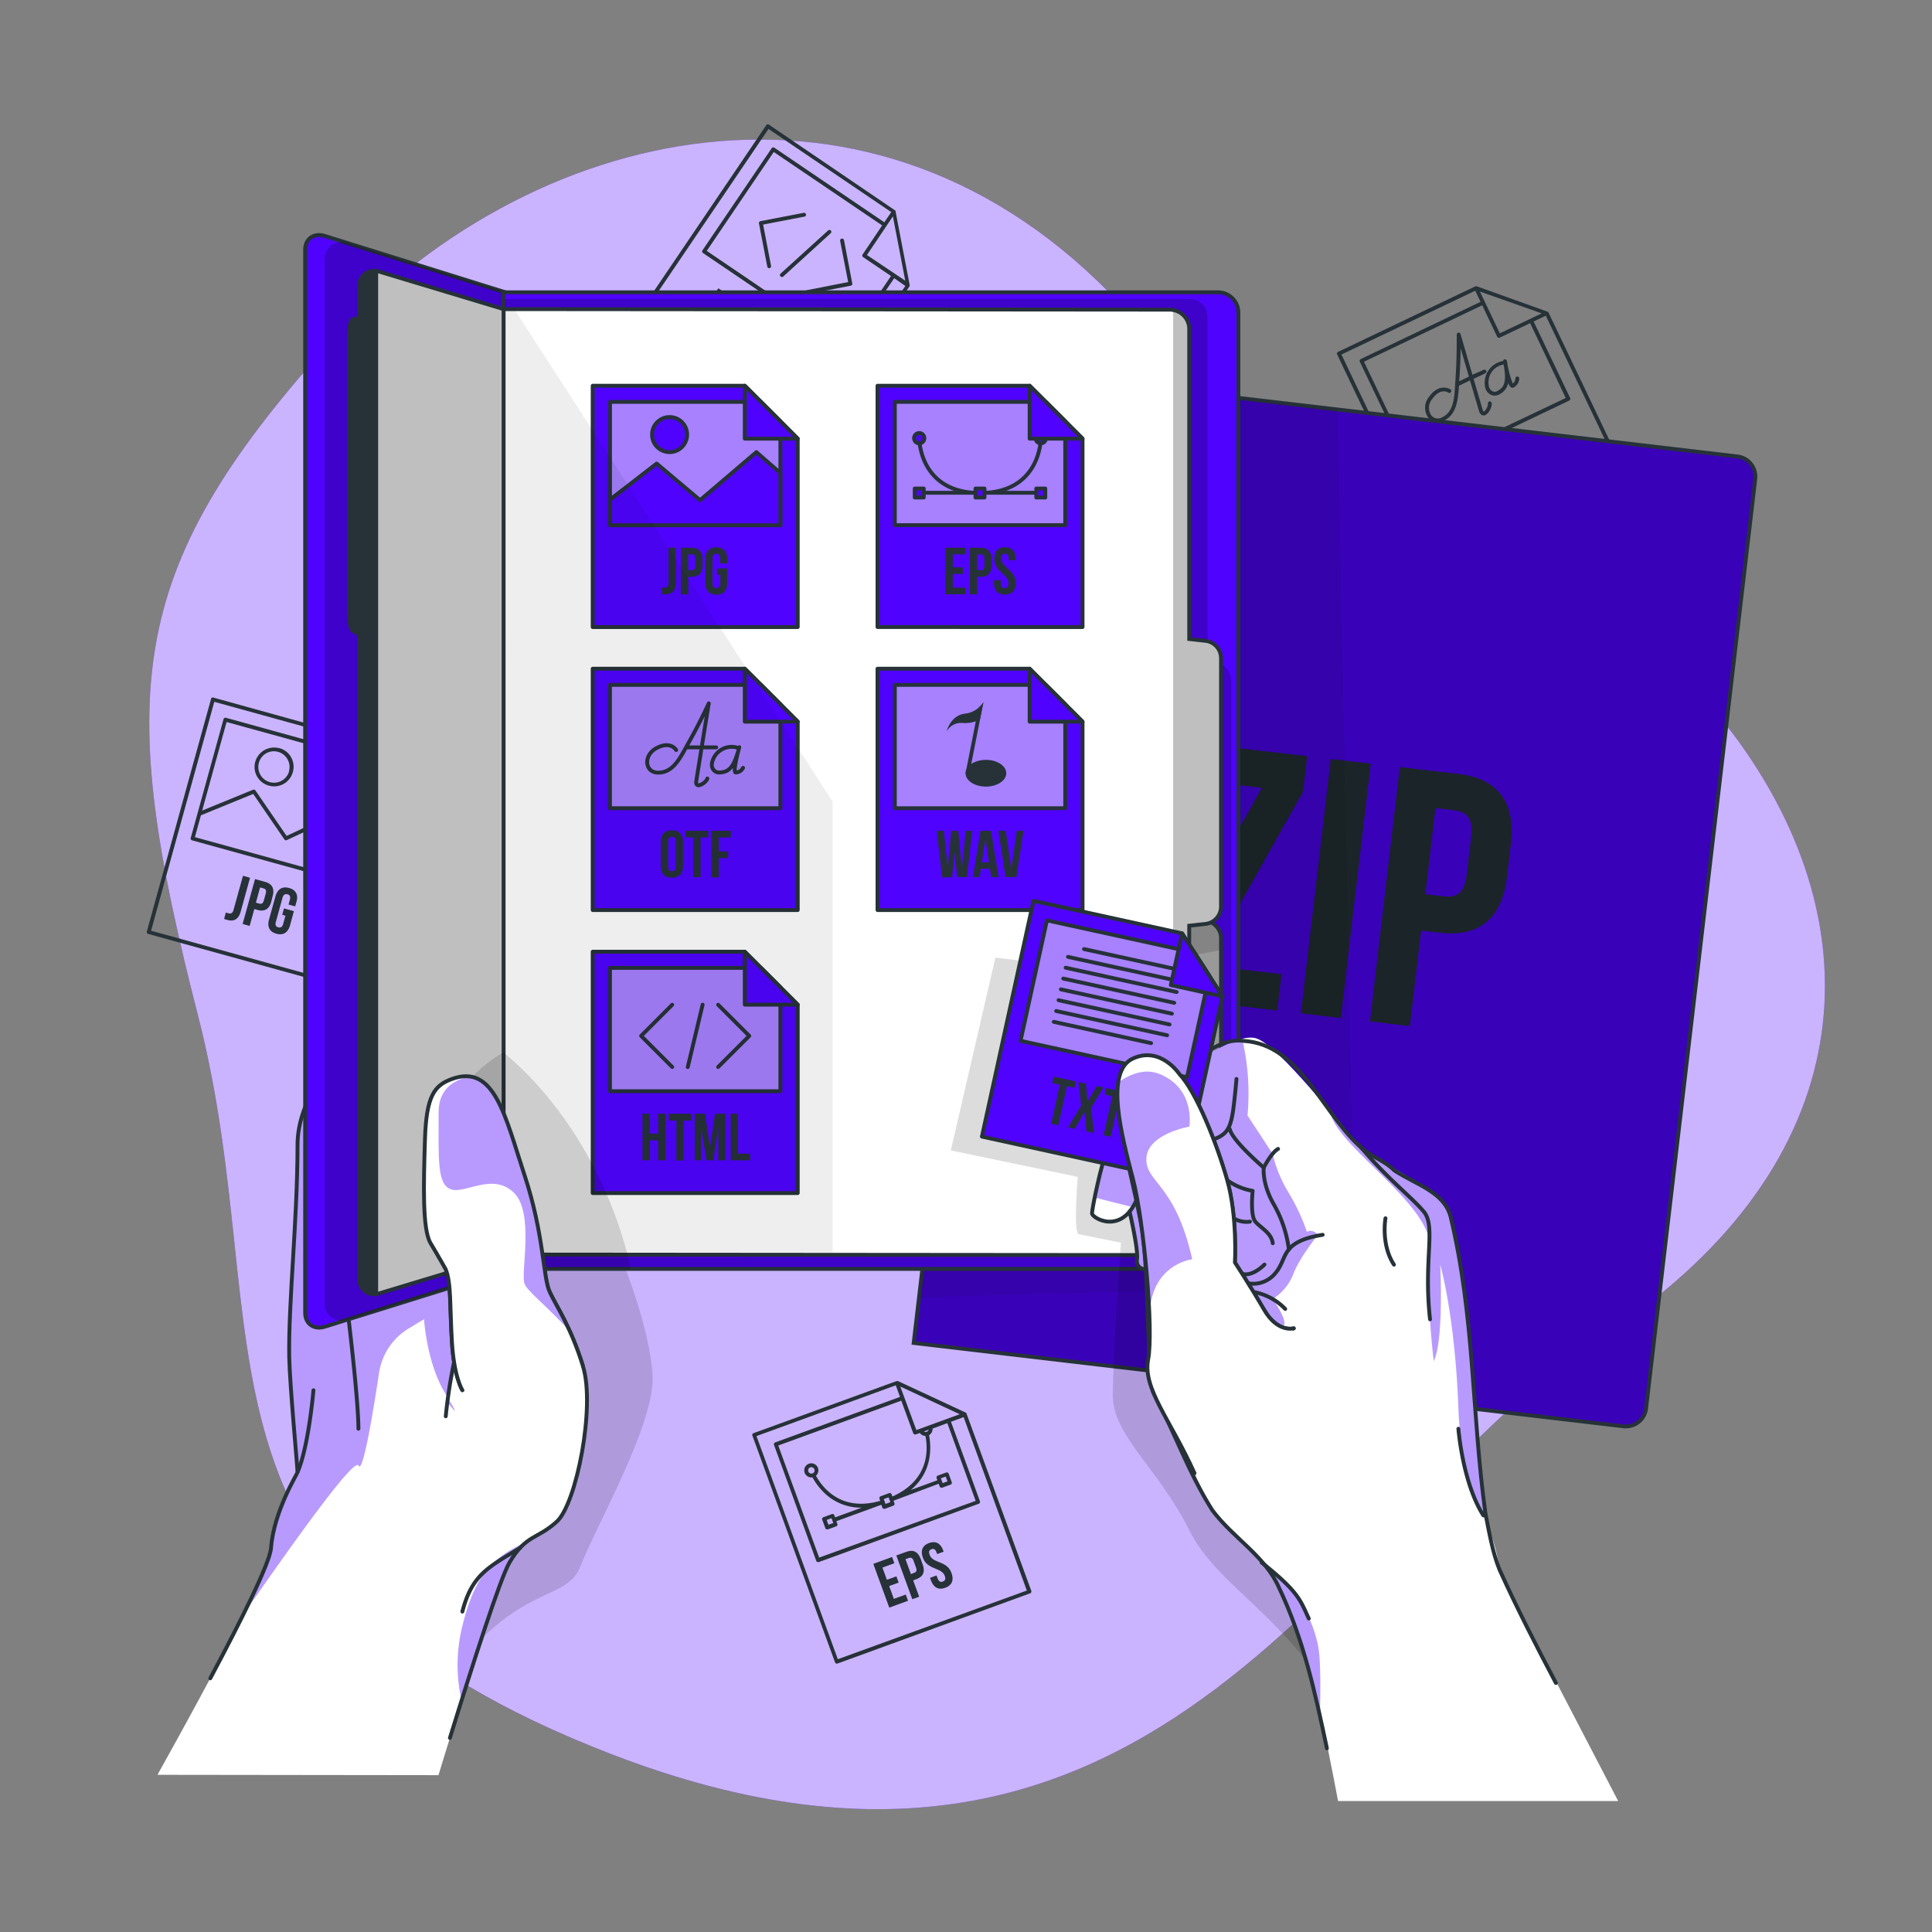 <svg xmlns="http://www.w3.org/2000/svg" viewBox="0 0 500 500"><rect x="0" y="0" width="500" height="500" fill="#808080" stroke="none"/><defs><clipPath id="a"><path d="M454.25 124 426 364.51a5.26 5.26 0 0 1-5.84 4.61l-183.7-21.56 29.47-251 183.7 21.57a5.26 5.26 0 0 1 4.62 5.87z" style="fill:#4f03ff;stroke:#263238;stroke-miterlimit:10"/></clipPath><clipPath id="b"><path d="M320.49 80.91v242.21a5.28 5.28 0 0 1-5.27 5.27h-185V75.65h185a5.26 5.26 0 0 1 5.27 5.26z" style="fill:#4f03ff;stroke:#263238;stroke-miterlimit:10"/></clipPath><clipPath id="c"><path d="M316 242.81v64.31a4.52 4.52 0 0 1-4 4.49l-2.14.24-18.68 2V236l20.82 2.31a4.53 4.53 0 0 1 4 4.5z" style="fill:#999;stroke:#263238;stroke-linecap:round;stroke-linejoin:round"/></clipPath><clipPath id="d"><path d="M316 170.31v64.31a4.52 4.52 0 0 1-4 4.49l-4.23.46v80.22a5 5 0 0 1-4.16 4.94 4.27 4.27 0 0 1-.87.08l-172.42-.14V80l172.42.14a4.28 4.28 0 0 1 .87.09 5 5 0 0 1 4.16 4.93v80.22l4.23.47a4.51 4.51 0 0 1 4 4.46z" style="fill:#fff;stroke:#263238;stroke-miterlimit:10"/></clipPath><clipPath id="e"><path d="M130.32 80v245l-32.08 9.7-.38.1a3.84 3.84 0 0 1-4.89-4V164.24l-1.77-1.1c-.52-.31-.91-2.49-.91-5V87.39c0-2.54.39-4.57.91-4.7l1.8-.46v-8a3.83 3.83 0 0 1 4.89-4l.38.1z" style="fill:#bfbfbf;stroke:#263238;stroke-miterlimit:10"/></clipPath><clipPath id="f"><path d="M119.66 359.77s-2.15-3.28-2.7-12.44-.16-15.22-1.6-18.8c0 0-1.79-3.23-3.94-6.81s-1.79-15.46-1.44-26.85 2.48-14 7-15.64c11-4 13.74 9.63 18.8 25s4.7 26.27 6.49 30.14 5.42 8.88 8.63 19.27" style="fill:#fff;stroke:#263238;stroke-linecap:round;stroke-linejoin:round"/></clipPath><clipPath id="g"><path d="M309.14 381.27c-6.28-13.95-13.45-21.91-12-29.44s-1.08-35.85-4-47-7.21-27.5 0-30.86 12.09 4 12.09 4c4.3 4.48 9.68 17.92 12.37 27.43s2 21.33 2 21.33 4 6.09 7.53 12.19 7.71 4.84 7.71 4.84" style="fill:#fff;stroke:#263238;stroke-linecap:round;stroke-linejoin:round"/></clipPath></defs><path d="M158.12 453.93C42 409.08 72.65 346.2 51.29 263s-19-115 33-173.11S226.13 10.27 290.2 79s123.36 62.17 160 113.23 29.8 111.52-36.41 154.18-112.43 162.82-255.67 107.52z" style="fill:#4f03ff"/><path d="M158.12 453.93C42 409.08 72.65 346.2 51.29 263s-19-115 33-173.11S226.13 10.27 290.2 79s123.36 62.17 160 113.23 29.8 111.52-36.41 154.18-112.43 162.82-255.67 107.52z" style="fill:#fff;opacity:.7"/><path d="M207.64 114.64a.48.48 0 0 0 .41-.22l27.36-40.36v-.12a.46.46 0 0 0 0-.26l-1.2-6.23-1.34-7-1.11-5.82a.59.59 0 0 0-.12-.22h-.05L199 32.26a.49.49 0 0 0-.69.13l-35 51.7a.51.51 0 0 0 .14.7l43.92 29.77a.54.54 0 0 0 .27.08zM224.36 66l6.72-10 3.2 16.65zm-1.11-.15a.5.5 0 0 0 .13.7l7.21 4.88-12 17.72-35.68-24.22 17.34-25.59 28.05 19zm-24.36-32.48 31.76 21.52-1.79 2.64-28.46-19.3a.51.51 0 0 0-.7.14l-17.9 26.41a.51.51 0 0 0-.08.38.54.54 0 0 0 .21.32l36.5 24.74a.52.52 0 0 0 .7-.14L231.42 72l2.88 2-26.8 39.54-43.09-29.3z" style="fill:#263238"/><path d="M196.42 57.83 198.57 69a.49.49 0 0 0 .49.4h.09a.5.5 0 0 0 .4-.58l-2.05-10.7 10.69-2.06a.49.49 0 0 0 .4-.58.5.5 0 0 0-.58-.4l-11.19 2.15a.5.5 0 0 0-.4.6zM208.8 75.1a.5.5 0 0 0-.4.58.51.51 0 0 0 .49.41h.1l11.19-2.15a.48.48 0 0 0 .39-.58l-2.14-11.2a.5.5 0 0 0-1 .19L219.5 73zM202 71.53a.52.52 0 0 0 .37.16.5.5 0 0 0 .34-.13L215 60.35a.48.48 0 0 0 0-.7.49.49 0 0 0-.7 0L202 70.82a.5.5 0 0 0 0 .71zM189.27 76.88l-2.9 4.28-1.79-1.21 2.9-4.28-1.57-1.06-6.76 9.98 1.57 1.06 2.9-4.27 1.78 1.2-2.9 4.28 1.6 1.08 6.76-9.98-1.59-1.08zM195.43 83.14l.96-1.43-4.85-3.29-.96 1.43 1.64 1.11-5.8 8.56 1.57 1.06 5.8-8.55 1.64 1.11zM201.47 85.15l-5.86 6.37-.03-.02 3.66-7.86-2.18-1.48-6.76 9.99 1.36.92 4.79-7.05.03.01-3.65 7.84 1.49 1 5.91-6.44.02.02-4.85 7.16 1.48 1 6.77-9.98-2.18-1.48zM204.79 87.4l-6.77 9.98 4.15 2.82.97-1.43-2.58-1.75 5.8-8.55-1.57-1.07zM62.88 226.65l-2.45 8.87c-.25.89-.78 1-1.36.82a6.36 6.36 0 0 1-.62-.19l-.45 1.66a6.83 6.83 0 0 0 .87.28c1.38.38 2.79.12 3.43-2.2l2.41-8.73zM70.57 231.87c.51-1.86-.11-3.12-1.93-3.63L66 227.5l-3.21 11.62 1.82.51 1.21-4.37.86.24c1.83.5 3-.26 3.52-2.12zm-1.8-.62-.48 1.75c-.23.83-.62 1-1.2.85l-.86-.24 1.08-3.94.87.24c.58.15.82.51.59 1.34zM74.82 229.81c-1.8-.5-3 .31-3.53 2.17l-1.67 6c-.52 1.86.12 3.18 1.91 3.67s3-.31 3.53-2.17l1-3.68-2.56-.71-.46 1.66.83.23-.59 2.14c-.23.83-.67 1-1.26.87s-.86-.56-.63-1.39l1.73-6.28c.23-.83.69-1 1.27-.88s.86.58.63 1.41l-.35 1.24 1.73.48.31-1.13c.54-1.82-.1-3.14-1.89-3.63z" style="fill:#263238"/><path d="M103.1 208.35a.51.51 0 0 0 0-.25l-3.13-5.51-3.5-6.18-2.92-5.14a.47.47 0 0 0-.19-.18h-.06l-38.05-10.55a.5.5 0 0 0-.38 0 .54.54 0 0 0-.24.3L38 241.09a.5.5 0 0 0 .35.61l51.15 14.13h.13a.5.5 0 0 0 .48-.37l13-47a.2.2 0 0 0 0-.07zm-7.37 6.18-3.94-5.95a.5.5 0 0 0-.62-.18l-17 7.93-8.07-11.77a.5.5 0 0 0-.6-.18l-13.18 5.4 6.32-22.92 32.67 9-2.4 8.68a.51.51 0 0 0 .35.62l8.4 2.32zM52 211l13.53-5.53 8.07 11.78a.49.49 0 0 0 .62.17l17-7.92 4.18 6.32-3.4 12.31-41.56-11.48zm38-6.64 3.19-11.56 8.36 14.75zm-.75 50.38L39.1 240.87l16.36-59.24 37 10.22-.84 3.07-33.15-9.16a.52.52 0 0 0-.62.35l-8.49 30.76a.5.5 0 0 0 .35.61l42.5 11.74h.14a.5.5 0 0 0 .24-.06.51.51 0 0 0 .16-.24l5.83-21.11 3.36.93z" style="fill:#263238"/><path d="M72.27 193.64a5.07 5.07 0 0 0-3.83.48 5 5 0 0 0-2.37 3 5 5 0 0 0 3.52 6.2 4.84 4.84 0 0 0 1.35.19 5 5 0 0 0 4.85-3.7 5 5 0 0 0-3.52-6.21zm2.56 5.94a4 4 0 0 1-7.83-2.15 4 4 0 0 1 3.89-3 4.06 4.06 0 0 1 3.9 5.12zM421.73 124.83l-21-44a.47.47 0 0 0-.21-.16L382.2 74.1a.46.46 0 0 0-.26 0h-.12l-35.54 16.97a.49.49 0 0 0-.23.66l26.89 56.38a.46.46 0 0 0 .28.25.51.51 0 0 0 .17 0 .38.38 0 0 0 .21 0l47.89-22.84a.5.5 0 0 0 .24-.69zm-33.57-38.57L383 75.45l16 5.65zm-.69.89a.51.51 0 0 0 .46.28.54.54 0 0 0 .21-.05l7.86-3.75 9.21 19.37-38.89 18.5L353 93.61 383.6 79zm-13.85 60.08-26.45-55.48 34.62-16.51 1.38 2.87-31 14.81a.55.55 0 0 0-.26.28.53.53 0 0 0 0 .39l13.74 28.8a.48.48 0 0 0 .45.28.54.54 0 0 0 .21 0l39.8-19a.5.5 0 0 0 .24-.67l-9.45-19.8 3.15-1.5 20.56 43.11z" style="fill:#263238"/><path d="M372 109.31a3.74 3.74 0 0 0 1.59-.38c3.34-1.59 3.73-5.22 4-9.15h.08l2.77-1.32c1.07 3.65 2.05 7 2.32 7.88.39 1.27 1.15 1.23 1.46 1.15 1-.26 2-2.21 1.83-3.2a.51.51 0 0 0-.59-.39.5.5 0 0 0-.39.59 2.78 2.78 0 0 1-.7 1.72c-.23.26-.38.31-.4.31s-.13-.07-.25-.47c-.27-.91-1.27-4.31-2.36-8l3-1.42a.5.5 0 1 0-.43-.9L381.06 97 378 86.52a.5.5 0 0 0-1 .14v.6c0 1.59 0 5.83-.28 10.13 0 .55-.07 1.09-.1 1.63-.24 4.23-.43 7.57-3.43 9a2.17 2.17 0 0 1-2.74-.48 3.49 3.49 0 0 1 .2-4.27c2.14-3 4.08-1.73 4.17-1.67a.5.5 0 0 0 .56-.83s-2.8-1.86-5.54 1.91a4.47 4.47 0 0 0-.16 5.5 3 3 0 0 0 2.32 1.13zm6-19.19c.59 2 1.39 4.72 2.16 7.35l-2.5 1.19c0-.4 0-.8.07-1.2.17-2.68.27-5.33.27-7.34z" style="fill:#263238"/><path d="M384.28 99.74a2.86 2.86 0 0 0 1.39 2.34 2.35 2.35 0 0 0 1.16.31 2.09 2.09 0 0 0 .92-.2 4.28 4.28 0 0 0 2.58-3.1 2.41 2.41 0 0 0 .78 1.2.67.67 0 0 0 .6 0 2.68 2.68 0 0 0 1.47-2.37.51.51 0 0 0-.51-.48.5.5 0 0 0-.49.5 1.72 1.72 0 0 1-.69 1.33 25.27 25.27 0 0 1-1.36-5c0-.25-.09-.51-.14-.78a.5.5 0 0 0-1 0 .5.5 0 0 0-.3 0 5.7 5.7 0 0 0-4.41 6.25zm4.63-5.36a.51.51 0 0 0 .21-.1 2.38 2.38 0 0 0 .05.26c.72 4.18.26 5.74-1.85 6.75a1.27 1.27 0 0 1-1.15-.08 1.91 1.91 0 0 1-.9-1.57 4.65 4.65 0 0 1 3.64-5.26zM386.89 121.9c-.83-1.74-2.22-2.3-3.9-1.5s-2.12 2.24-1.29 4l2.7 5.66c.83 1.74 2.22 2.3 3.9 1.5s2.12-2.24 1.29-4zm.67 8.08c-.54.26-1 .13-1.4-.65l-2.8-5.87c-.37-.78-.17-1.24.37-1.5s1-.13 1.4.65l2.8 5.88c.37.77.17 1.23-.37 1.51zM392.28 118.03l-.74-1.55-5.29 2.52.74 1.56 1.79-.86 4.45 9.33 1.71-.81-4.45-9.33 1.79-.86zM398.51 119.09l-2.21 1.05-1.57-3.28 2.82-1.34-.74-1.55-4.53 2.16 5.19 10.88 1.72-.82-2.15-4.49 2.21-1.05-.74-1.56zM250.15 365.88v-.11a.52.52 0 0 0-.19-.17l-5.75-2.68-6.44-3-5.36-2.49a.48.48 0 0 0-.26 0H232l-37 13.48a.48.48 0 0 0-.28.26.46.46 0 0 0 0 .38l21.39 58.68a.53.53 0 0 0 .26.29.52.52 0 0 0 .21 0 .47.47 0 0 0 .17 0l49.85-18.17a.5.5 0 0 0 .3-.64zm-13 4.22L233 358.84l15.37 7.16zm3.19-.1a.81.81 0 0 1-.49.53.77.77 0 0 1-.63 0s-.05 0-.08-.06zm-4 .91a.5.5 0 0 0 .47.33.57.57 0 0 0 .18 0l1.07-.39a1.75 1.75 0 0 0 .7.59 1.86 1.86 0 0 0 .74.17c.69 3.44 1.07 11.37-8.5 15.66h-.06l-.2-.56a.51.51 0 0 0-.26-.28.5.5 0 0 0-.38 0l-2.19.8a.49.49 0 0 0-.3.64l.2.56h-.05c-10.1 2.88-14.91-3.44-16.59-6.52a1.82 1.82 0 0 0 .46-.6 1.88 1.88 0 0 0 .06-1.4 1.83 1.83 0 1 0-1.72 2.45h.3a16.81 16.81 0 0 0 3.63 4.52 13.56 13.56 0 0 0 9 3.3h.1l-6.88 2.51-.2-.56a.48.48 0 0 0-.26-.28.46.46 0 0 0-.38 0l-2.19.8a.49.49 0 0 0-.3.64l.8 2.19a.5.5 0 0 0 .47.33h.17l2.19-.8a.55.55 0 0 0 .28-.26.5.5 0 0 0 0-.38l-.25-.69 11.57-4.22h.08l.25.69a.44.44 0 0 0 .25.28.54.54 0 0 0 .22.05h.17l2.19-.8a.5.5 0 0 0 .3-.64l-.25-.68h.08l11.62-4.36.25.69a.5.5 0 0 0 .47.33h.18l2.18-.8a.49.49 0 0 0 .3-.64l-.79-2.19a.51.51 0 0 0-.65-.3l-2.19.8a.5.5 0 0 0-.29.64l.2.56-6.88 2.51c5.67-4.7 5.31-11.13 4.73-14.19a1.81 1.81 0 0 0 .9-1.7l3.83-1.4 7.33 20.11L212 403.1l-10.59-29 31.84-11.61zm-5.92 17.85-1.25.46-.45-1.25 1.25-.46zm-21.22-7.95a.82.82 0 0 1 .49-1.06.92.92 0 0 1 .28-.05.83.83 0 0 1 .78.55.86.86 0 0 1 0 .63.78.78 0 0 1-.47.42.81.81 0 0 1-1.08-.49zm6.45 13.34-1.25.46-.46-1.25 1.25-.46zm27.85-11.57 1.25-.45.45 1.25-1.25.45zm-26.67 46.82-21.05-57.74 36.05-13.14 1.09 3-32.31 11.78a.5.5 0 0 0-.3.64l10.93 30a.45.45 0 0 0 .26.28.46.46 0 0 0 .21.05.51.51 0 0 0 .17 0l41.43-15.1a.51.51 0 0 0 .3-.64l-7.5-20.58 3.27-1.2 16.36 44.88z" style="fill:#263238"/><path style="fill:#263238" d="m231.33 413.79-1.21-3.32 2.45-.89-.59-1.62-2.45.89-1.15-3.16 3.08-1.12-.59-1.62-4.86 1.78 4.13 11.32 4.86-1.77-.59-1.61-3.08 1.12zM238.27 403.43c-.67-1.81-1.9-2.48-3.68-1.83l-2.62.95 4.13 11.33 1.78-.65-1.55-4.23.84-.31c1.78-.65 2.29-1.95 1.63-3.77zm-1.69 3.62-.84.31-1.4-3.84.84-.3c.57-.21 1-.06 1.26.75l.62 1.7c.3.8.09 1.18-.48 1.38zM243 404.27c-1.54-.59-2.12-1.07-2.42-1.9s-.08-1.24.49-1.44 1 0 1.29.79l.17.47 1.69-.61-.13-.36c-.66-1.81-1.93-2.52-3.66-1.89s-2.25 2-1.59 3.8c.47 1.3 1.29 2.06 3.25 2.83 1.54.6 2.12 1.08 2.42 1.91s.05 1.23-.52 1.43-1 .05-1.32-.76l-.3-.81-1.68.62.25.69c.66 1.81 1.95 2.52 3.7 1.88s2.27-2 1.61-3.81c-.48-1.3-1.25-2.11-3.25-2.84z"/><g><path d="M454.25 124 426 364.51a5.26 5.26 0 0 1-5.84 4.61l-183.7-21.56 29.47-251 183.7 21.57a5.26 5.26 0 0 1 4.62 5.87z" style="fill:#4f03ff"/><g style="clip-path:url(#a)"><path d="m338.29 195.7-1.08 9.22L312 249.81l19.65 2.31-1.1 9.4-30.26-3.52 1.08-9.22 25.19-44.89-18.71-2.2 1.1-9.4zM344.4 196.42l10.35 1.21-7.75 65.83-10.34-1.22zM391 218.38l-1 8.56c-1.24 10.53-7 15.67-17.33 14.46l-4.89-.58-2.91 24.73-10.34-1.21 7.73-65.83 15.23 1.79c10.36 1.22 14.76 7.55 13.51 18.08zm-19.51-9.25-2.62 22.29 4.89.57c3.29.39 5.26-.91 5.81-5.61l1.16-9.87c.55-4.7-1.06-6.42-4.35-6.8z" style="fill:#263238"/><path d="M454.25 124 426 364.51a5.26 5.26 0 0 1-5.84 4.61l-183.7-21.56 29.47-251 183.7 21.57a5.26 5.26 0 0 1 4.62 5.87z" style="fill-opacity:.7;opacity:.4"/></g><path d="M454.25 124 426 364.51a5.26 5.26 0 0 1-5.84 4.61l-183.7-21.56 29.47-251 183.7 21.57a5.26 5.26 0 0 1 4.62 5.87z" style="fill:none;stroke:#263238;stroke-miterlimit:10"/></g><g><path d="M350.53 324a8.61 8.61 0 0 1-8.36 8.78l-104.32 3 28.09-239.24 80.2 9.42z" style="fill-opacity:.7;opacity:.1"/><path d="M115.14 286.91s6.1-9.64 14.33-14.08c0 0 23.44 17.28 31.81 54 0 0 6.84 16.68 7.61 29s-14.41 38.63-18.62 49.42-18.34 2.42-40.56 38.17l16.74-58.58-9.08-52.39z" style="fill-opacity:.7;opacity:.2"/><path d="M113.48 459.41c6.06-19.89 15.52-50.18 18.38-55 4.29-7.32 7.16-5.94 12.25-10.6s10-29.76 6.77-40.16c-.66-2.14-1.34-4.06-2-5.78-.56-1.4-1.11-2.69-1.65-3.86-.2-.43-.39-.85-.59-1.26-1.77-3.66-3.36-6.2-4.37-8.36-1.79-3.87-1.43-14.78-6.49-30.14s-7.78-28.93-18.8-25c-4.5 1.61-6.62 4.26-7 15.64s-.72 23.27 1.44 26.85c.68 1.13 1.32 2.22 1.89 3.2l.52.93c.64 1.08 1.11 1.93 1.35 2.36a1.8 1.8 0 0 1 .1.18.57.57 0 0 1 .07.13l-.16-.1-.54-.34c-.18-.13-.41-.27-.65-.45s-.81-.58-1.29-1c-.24-.19-.5-.39-.77-.62l-.41-.34c-.29-.23-.58-.48-.88-.76l-1-.89-1.21-1.16c-1-1-2-2-3-3.26-.19-.21-.39-.44-.58-.68l-.94-1.13-.84-1.08c-.41-.51-.81-1.06-1.2-1.62-.21-.28-.42-.56-.61-.85-.41-.58-.82-1.18-1.22-1.8s-.82-1.26-1.23-1.93c-.21-.32-.41-.66-.61-1-.4-.68-.8-1.39-1.2-2.11l-.6-1.11-.7-1.33-.48-1c-.2-.4-.39-.8-.58-1.21s-.3-.64-.45-1-.38-.84-.57-1.27-.38-.88-.56-1.33-.37-.89-.56-1.35a93.07 93.07 0 0 1-3-8.89c-.11-.36-.22-.73-.32-1.1-.2-.72-.4-1.43-.58-2.17-.14-.55-.29-1.11-.42-1.68-.68-2.86-1.29-5.87-1.8-9.06 0 0-9.27 9.37-9.27 21.3 0 19.13-2.39 41.13-2.15 54.85C75 358.6 77 379.8 77 381a.07.07 0 0 1 0 .06 74.44 74.44 0 0 0-4.51 9.67 37.27 37.27 0 0 0-2.29 9.77c-.18 2.4-3.08 9-7.17 17.2-6.45 13-15.87 30.13-22.28 41.62z" style="fill:#fff"/><path d="M137 398.55a16.58 16.58 0 0 0-5.09 5.83c-2 3.44-7.34 19.59-12.44 35.8a41.72 41.72 0 0 1 .25-19.61c3.91-16 10.28-18.33 17.28-22.02zM148.86 347.83c-9.81-11.24-23.94-16.13-26-11.28-2.48 5.8-6 21.33-6.88 25.32l-.6-1c-5-8.05-5.64-19.46-5.64-19.46l-3.94 2.38a16.25 16.25 0 0 0-7.7 11.5c-1.51 10-4.19 26.31-5.32 24S74.61 401.1 63 417.79c4.09-8.23 7-14.8 7.17-17.2a37.27 37.27 0 0 1 2.29-9.77c2.44-5.18 4.18-8.89 4.51-9.67a.07.07 0 0 0 0-.06c0-1.17-2-22.37-2.15-29.86-.21-13.84 2.18-35.84 2.18-54.97 0-11.93 9.27-21.3 9.27-21.3.51 3.19 1.12 6.2 1.8 9.06.13.57.28 1.13.42 1.68.18.74.38 1.45.58 2.17.1.37.21.74.32 1.1a93.07 93.07 0 0 0 3 8.89c.18.46.37.91.56 1.35s.37.89.56 1.33.38.86.57 1.27.3.66.45 1 .38.81.58 1.21l.48 1 .7 1.33.6 1.11c.4.72.8 1.43 1.2 2.11l.61 1a81.21 81.21 0 0 0 2.45 3.73c.2.29.4.58.61.85.39.56.8 1.11 1.2 1.62l.84 1.08.94 1.13.58.68c1.06 1.23 2.07 2.3 3 3.26l1.21 1.16 1 .89c.3.28.59.52.88.76l.41.34c.27.23.53.43.77.62.48.38.92.69 1.29 1l.65.45.54.34.16.1a.57.57 0 0 0-.07-.13 1.8 1.8 0 0 0-.1-.18c-.24-.43-.71-1.28-1.35-2.36l-.52-.93c-.57-1-1.21-2.07-1.89-3.2-2.16-3.58-1.79-15.46-1.44-26.85s2.48-14 7-15.64c11-4 13.75 9.63 18.8 25s4.7 26.27 6.49 30.14c1 2.16 2.6 4.7 4.37 8.36.2.4.4.83.59 1.26.64 1.09 1.19 2.38 1.75 3.78z" style="fill:#4f03ff;opacity:.4"/><path d="M115.75 362.81s.08-.33.21-.94c3.98 6.54-.21.94-.21.94z" style="fill:#4f03ff;opacity:.4"/><path d="M116.44 449.77c5.82-18.84 13-41.27 15.41-45.39 4.31-7.32 7.17-5.94 12.26-10.6s10-29.76 6.77-40.16-6.84-15.41-8.63-19.27-1.43-14.78-6.49-30.14-7.79-28.93-18.8-25c-4.5 1.62-6.62 4.26-7 15.64s-.71 23.26 1.44 26.85 3.94 6.81 3.94 6.81S92.76 315.74 86.27 275c0 0-9.27 9.37-9.27 21.3 0 19.13-2.39 41.13-2.15 54.86C75 358.6 77 379.8 77 381c0 .35-6.14 10.08-6.86 19.62-.29 3.87-7.67 18.63-15.72 33.73" style="fill:none;stroke:#263238;stroke-linecap:round;stroke-linejoin:round"/><path d="M115.36 328.53c1.44 3.58 1 9.63 1.6 18.8s2.7 12.44 2.7 12.44" style="fill:none;stroke:#263238;stroke-linecap:round;stroke-linejoin:round"/><path d="M117.51 352.53a133.48 133.48 0 0 0-2.15 14M89.91 338.75s2.84 23.12 2.85 31M134.59 400.59c-8.11 5-12.42 6.81-14.93 16.49M77 381c2.87-6.55 4.12-21.2 4.12-21.2" style="fill:none;stroke:#263238;stroke-linecap:round;stroke-linejoin:round"/><path d="m84.05 343.35 46.74-14.58V75.64L84.05 61.06c-2.79-.87-5.08.72-5.08 3.55V339.8c.03 2.83 2.29 4.42 5.08 3.55z" style="fill:#4f03ff;stroke:#263238;stroke-miterlimit:10"/><path d="M130.8 75.65v253.12l-41.1 12.81a4.36 4.36 0 0 1-5.7-4.16V67a4.36 4.36 0 0 1 5.66-4.16z" style="fill-opacity:.7;opacity:.3"/><path d="M320.49 80.91v242.21a5.28 5.28 0 0 1-5.27 5.27h-185V75.65h185a5.26 5.26 0 0 1 5.27 5.26z" style="fill:#4f03ff"/><g style="clip-path:url(#b)"><path d="M318.68 176.1v151a5.23 5.23 0 0 1-3.46 1.3h-185v-251h177.87a4.4 4.4 0 0 1 4.41 4.4v89.67l1.77.08a4.57 4.57 0 0 1 4.41 4.55z" style="fill-opacity:.7;opacity:.3"/></g><path d="M320.49 80.91v242.21a5.28 5.28 0 0 1-5.27 5.27h-185V75.65h185a5.26 5.26 0 0 1 5.27 5.26z" style="fill:none;stroke:#263238;stroke-miterlimit:10"/><path d="M316 242.81v64.31a4.52 4.52 0 0 1-4 4.49l-2.14.24-18.68 2V236l20.82 2.31a4.53 4.53 0 0 1 4 4.5z" style="fill:#999"/><g style="clip-path:url(#c)"><path d="M316 242.81v3.07l-6.14 1.12v64.82l-18.68 2V236l20.82 2.31a4.53 4.53 0 0 1 4 4.5z" style="fill-opacity:.7;opacity:.2"/></g><path d="M316 242.81v64.31a4.52 4.52 0 0 1-4 4.49l-2.14.24-18.68 2V236l20.82 2.31a4.53 4.53 0 0 1 4 4.5z" style="fill:none;stroke:#263238;stroke-linecap:round;stroke-linejoin:round"/><path d="M316 170.31v64.31a4.52 4.52 0 0 1-4 4.49l-4.23.46v80.22a5 5 0 0 1-4.16 4.94 4.27 4.27 0 0 1-.87.08l-172.42-.14V80l172.42.14a4.28 4.28 0 0 1 .87.09 5 5 0 0 1 4.16 4.93v80.22l4.23.47a4.51 4.51 0 0 1 4 4.46z" style="fill:#fff"/><g style="clip-path:url(#d)"><path d="M316 170.31v64.31a4.52 4.52 0 0 1-4 4.49l-4.23.46v80.22a5 5 0 0 1-4.16 4.94V80.2a5 5 0 0 1 4.16 4.93v80.22l4.23.47a4.51 4.51 0 0 1 4 4.49z" style="fill:#bfbfbf"/><path style="fill:#4f03ff;stroke:#263238;stroke-linecap:round;stroke-linejoin:round" d="M206.45 113.52v48.76h-53.06V99.83h39.36l9.21 9.2 4.49 4.49z"/><path style="fill:#fff;opacity:.5" d="M201.96 109.03v26.89h-44.09v-31.91h39.07l5.02 5.02z"/><path style="fill:none;stroke:#263238;stroke-linecap:round;stroke-linejoin:round" d="M201.96 109.03v26.89h-44.09v-31.91h39.07l5.02 5.02z"/><path d="M171.28 152.08h.65c.61 0 1.09-.22 1.09-1.16v-9.19h1.89v9.06c0 2.41-1.29 3-2.72 3a6.7 6.7 0 0 1-.91 0zM181.82 144.73v1.56c0 1.93-.93 3-2.83 3h-.89v4.53h-1.9v-12.07h2.8c1.89 0 2.82 1.05 2.82 2.98zm-3.72-1.26v4.08h.9c.61 0 .93-.27.93-1.14v-1.8c0-.87-.32-1.14-.93-1.14zM185.54 147.09h2.65v3.82c0 1.93-1 3-2.82 3s-2.83-1.1-2.83-3v-6.27c0-1.93 1-3 2.83-3s2.82 1.1 2.82 3v1.17h-1.79v-1.29c0-.86-.38-1.19-1-1.19s-1 .33-1 1.19V151c0 .86.38 1.17 1 1.17s1-.31 1-1.17v-2.22h-.86z" style="fill:#263238"/><path style="fill:#4f03ff;stroke:#263238;stroke-linecap:round;stroke-linejoin:round" d="M206.45 113.52h-13.7V99.83l9.21 9.2 4.49 4.49zM201.96 122.42v13.5h-44.09v-6.62l12.07-9.33 11.23 9.47 14.58-12.43 6.21 5.41z"/><circle cx="173.29" cy="112.47" r="4.54" style="fill:#4f03ff;stroke:#263238;stroke-linecap:round;stroke-linejoin:round"/><path style="fill:#4f03ff;stroke:#263238;stroke-linecap:round;stroke-linejoin:round" d="M280.16 113.52v48.76H227.1V99.83h39.37l9.21 9.2 4.48 4.49z"/><path style="fill:#fff;opacity:.5" d="M275.68 109.03v26.89h-44.1v-31.91h39.07l5.03 5.02z"/><path style="fill:none;stroke:#263238;stroke-linecap:round;stroke-linejoin:round" d="M275.68 109.03v26.89h-44.1v-31.91h39.07l5.03 5.02zM238.48 127.53h30.29"/><path d="M237.9 113.52s0 14.07 15.73 14.07 15.73-14.07 15.73-14.07" style="fill:none;stroke:#263238;stroke-linecap:round;stroke-linejoin:round"/><path d="M239.22 113.52a1.33 1.33 0 0 1-2.65 0 1.33 1.33 0 1 1 2.65 0zM270.68 113.52a1.33 1.33 0 0 1-2.65 0 1.33 1.33 0 1 1 2.65 0zM236.73 126.43h2.33v2.33h-2.33zM252.46 126.43h2.33v2.33h-2.33zM268.19 126.43h2.33v2.33h-2.33z" style="fill:#4f03ff;stroke:#263238;stroke-linecap:round;stroke-linejoin:round"/><path style="fill:#4f03ff;stroke:#263238;stroke-linecap:round;stroke-linejoin:round" d="M280.16 113.52h-13.69V99.83l9.21 9.2 4.48 4.49z"/><path d="M246.58 146.83h2.6v1.72h-2.6v3.53h3.27v1.72h-5.17v-12.05h5.17v1.72h-3.27zM256.64 144.73v1.56c0 1.93-.93 3-2.83 3h-.9v4.53H251v-12.07h2.79c1.92 0 2.85 1.05 2.85 2.98zm-3.73-1.26v4.08h.9c.6 0 .93-.27.93-1.14v-1.8c0-.87-.33-1.14-.93-1.14zM260.06 141.61c1.85 0 2.79 1.1 2.79 3v.39h-1.79v-.5c0-.86-.34-1.19-.95-1.19s-.94.33-.94 1.19.37 1.53 1.62 2.62c1.58 1.39 2.08 2.39 2.08 3.77 0 1.93-1 3-2.83 3s-2.82-1.1-2.82-3v-.74H259v.85c0 .86.38 1.17 1 1.17s1-.31 1-1.17-.37-1.53-1.61-2.62c-1.59-1.39-2.09-2.39-2.09-3.77-.03-1.9.92-3 2.76-3z" style="fill:#263238"/><path style="fill:#4f03ff;stroke:#263238;stroke-linecap:round;stroke-linejoin:round" d="M280.16 186.76v48.76H227.1v-62.46h39.37l9.21 9.21 4.48 4.49z"/><path style="fill:#fff;opacity:.5" d="M275.68 182.27v26.89h-44.1v-31.91h39.07l5.03 5.02z"/><path style="fill:none;stroke:#263238;stroke-linecap:round;stroke-linejoin:round" d="M275.68 182.27v26.89h-44.1v-31.91h39.07l5.03 5.02z"/><path style="fill:#4f03ff;stroke:#263238;stroke-linecap:round;stroke-linejoin:round" d="M280.16 186.76h-13.69v-13.7l9.21 9.21 4.48 4.49z"/><ellipse cx="255.15" cy="200.11" rx="5.27" ry="3.46" style="fill:#263238"/><path d="m254.51 181.72-3.62 18.39h-1l2.65-13.44.69-3.49a6.71 6.71 0 0 0 1.29-1.45z" style="fill:#263238"/><path d="m254.51 181.73-.9 4.45a6.43 6.43 0 0 1-1.08.49 8.55 8.55 0 0 1-3.5.43 4.24 4.24 0 0 0-4 2.12c0-.2 1.09-4.13 4.74-4.53a6.42 6.42 0 0 0 3.46-1.51 6.71 6.71 0 0 0 1.28-1.45zM247.07 220.62l-.67 6.42h-2.6L242.42 215h1.84l1 9.51.9-9.51H248l.93 9.58 1-9.58h1.65l-1.32 12h-2.52zM258.42 227h-1.91l-.33-2.18h-2.33l-.32 2.18h-1.74l1.93-12h2.77zm-4.33-3.82h1.83l-.89-6.1zM261.71 224.82l1.43-9.84h1.74L263.05 227h-2.83l-1.85-12h1.91z" style="fill:#263238"/><path style="fill:#4f03ff;stroke:#263238;stroke-linecap:round;stroke-linejoin:round" d="M206.45 260v48.76h-53.06V246.3h39.36l9.21 9.21 4.49 4.49z"/><path style="fill:#fff;opacity:.5" d="M201.96 255.51v26.89h-44.1v-31.91h39.08l5.02 5.02z"/><path style="fill:none;stroke:#263238;stroke-linecap:round;stroke-linejoin:round" d="M201.96 255.51v26.89h-44.1v-31.91h39.08l5.02 5.02z"/><path style="fill:#4f03ff;stroke:#263238;stroke-linecap:round;stroke-linejoin:round" d="M206.45 260h-13.7v-13.7l9.21 9.21 4.49 4.49z"/><path style="fill:none;stroke:#263238;stroke-linecap:round;stroke-linejoin:round" d="m173.97 260.03-8.05 8.06 8.05 8.05M185.85 276.14l8.06-8.05-8.06-8.06M181.84 260.01l-3.85 16.15"/><path d="M168.18 300.28h-1.9v-12.06h1.9v5.17h2.15v-5.17h1.93v12.06h-1.93v-5.16h-2.15zM173.09 288.22h5.85V290h-2v10.33h-1.89V290h-2zM183.77 296.79l1.28-8.57h2.63v12.06h-1.79v-8.65l-1.27 8.65h-1.79l-1.38-8.52v8.52h-1.66v-12.06h2.64zM189.09 288.22H191v10.34h3.12v1.72h-5z" style="fill:#263238"/><path style="fill:#4f03ff;stroke:#263238;stroke-linecap:round;stroke-linejoin:round" d="M206.45 186.76v48.76h-53.06v-62.46h39.36l9.21 9.21 4.49 4.49z"/><path style="fill:#fff;opacity:.5" d="M201.96 182.27v26.89h-44.1v-31.91h39.08l5.02 5.02z"/><path style="fill:none;stroke:#263238;stroke-linecap:round;stroke-linejoin:round" d="M201.96 182.27v26.89h-44.1v-31.91h39.08l5.02 5.02z"/><path style="fill:#4f03ff;stroke:#263238;stroke-linecap:round;stroke-linejoin:round" d="M206.45 186.76h-13.7v-13.7l9.21 9.21 4.49 4.49z"/><path d="M175 194.11s-1.43-2.49-5.15-.47c-3.43 1.86-3 6.32.49 6.32 4.08 0 5.8-4.07 8.2-8.34 2.52-4.46 4.61-9 4.89-9.59 0 0-2.87 17.75-3.23 20.08s2.6.44 2.87-.63M190.55 193.42a5.18 5.18 0 0 0-6.14 3.5c-.64 1.79.5 3 1.62 3 2.87 0 4-1.69 5.29-6.54 0 0-1.81 6.54-.91 6.54a2.17 2.17 0 0 0 1.89-1.21M177.96 193.42h7.39" style="fill:none;stroke:#263238;stroke-linecap:round;stroke-linejoin:round"/><path d="M171 217.88c0-1.93 1-3 2.88-3s2.88 1.1 2.88 3v6.27c0 1.93-1 3-2.88 3s-2.88-1.1-2.88-3zm1.9 6.39c0 .86.38 1.19 1 1.19s1-.33 1-1.19v-6.51c0-.86-.38-1.19-1-1.19s-1 .33-1 1.19zM177.44 215h5.85v1.73h-2V227h-1.89v-10.29h-2zM186 220.34h2.45v1.73H186v5h-1.89V215h5v1.73H186z" style="fill:#263238"/><path style="fill-opacity:.7;opacity:.1" d="m130.26 75.64 85.24 131.85v116.66h-84.7l-.54-248.51z"/></g><path d="M316 170.31v64.31a4.52 4.52 0 0 1-4 4.49l-4.23.46v80.22a5 5 0 0 1-4.16 4.94 4.27 4.27 0 0 1-.87.08l-172.42-.14V80l172.42.14a4.28 4.28 0 0 1 .87.09 5 5 0 0 1 4.16 4.93v80.22l4.23.47a4.51 4.51 0 0 1 4 4.46z" style="fill:none;stroke:#263238;stroke-miterlimit:10"/><path d="M130.32 80v245l-32.08 9.7-.38.1a3.84 3.84 0 0 1-4.89-4V164.24l-1.77-1.1c-.52-.31-.91-2.49-.91-5V87.39c0-2.54.39-4.57.91-4.7l1.8-.46v-8a3.83 3.83 0 0 1 4.89-4l.38.1z" style="fill:#bfbfbf"/><g style="clip-path:url(#e)"><path d="M97.86 70.22v264.54a3.84 3.84 0 0 1-4.89-4V164.24l-1.77-1.1c-.52-.31-.91-2.49-.91-5V87.39c0-2.54.39-4.57.91-4.7l1.8-.46v-8a3.83 3.83 0 0 1 4.86-4.01z" style="fill:#263238"/></g><path d="M130.32 80v245l-32.08 9.7-.38.1a3.84 3.84 0 0 1-4.89-4V164.24l-1.77-1.1c-.52-.31-.91-2.49-.91-5V87.39c0-2.54.39-4.57.91-4.7l1.8-.46v-8a3.83 3.83 0 0 1 4.89-4l.38.1z" style="fill:none;stroke:#263238;stroke-miterlimit:10"/><path d="M163.32 328.39h-32.53v.38l-13.18 4.11-2.25-45.83s6.34-10 14.9-14.64l.53.41c3.58 2.86 24.56 20.81 32.53 55.57z" style="fill-opacity:.7;opacity:.2"/><path d="M119.66 359.77s-2.15-3.28-2.7-12.44-.16-15.22-1.6-18.8c0 0-1.79-3.23-3.94-6.81s-1.79-15.46-1.44-26.85 2.48-14 7-15.64c11-4 13.74 9.63 18.8 25s4.7 26.27 6.49 30.14 5.42 8.88 8.63 19.27" style="fill:#fff"/><g style="clip-path:url(#f)"><path d="M147.49 344.57c-5.57-6.23-11.06-10.41-11.75-12.33-1.06-3 2.66-18.54-2.86-23.68s-12.55.51-16.17-.76-3.2-7.69-3.2-20c0-6 4-8.35 8.07-9.19 7.31 1 9.91 12.67 14.18 25.6 5.06 15.36 4.7 26.27 6.49 30.14 1.17 2.52 3.13 5.54 5.24 10.22z" style="fill:#4f03ff;opacity:.4"/></g><path d="M119.66 359.77s-2.15-3.28-2.7-12.44-.16-15.22-1.6-18.8c0 0-1.79-3.23-3.94-6.81s-1.79-15.46-1.44-26.85 2.48-14 7-15.64c11-4 13.74 9.63 18.8 25s4.7 26.27 6.49 30.14 5.42 8.88 8.63 19.27" style="fill:none;stroke:#263238;stroke-linecap:round;stroke-linejoin:round"/></g><g><path d="m257.61 247.83-11.54 49.89 32.86 6.85s-1.21 14.49.23 14.82 10.93 2.2 10.93 2.2-2.09 29.23-2.09 39.58 11.67 18.7 19.7 34.7 25 20.67 44 53.9L368.76 377 328 282.8l-42.78-31.68z" style="fill-opacity:.7;opacity:.2"/><path d="M292.33 313.56s2.3 9.71 1.93 12.34 2.38 2.63 2.39 2.63c.9 9.83 1.22 19.38.48 23.3-1.44 7.53 5.73 15.49 12 29.44s10.57 16.51 17.38 23.11 5.85 13 10.1 20.72c2.45 4.49 6.61 24.73 9.68 41h72.49c-10.62-20.42-26.9-51.71-28.81-55.37-2.87-5.48-1.43-8.31-6.09-18.55 0 0-5.24-75.14-9.61-80.33s-18.59-11.64-22.6-15.59-20.88-26.17-26.78-27.6-19.7 9.34-19.7 9.34-5-7.29-12.09-4c-4.73 2.2-4.53 10-3 18.26-.07.11-2.5 4-3.74 6.14s-3.76 14.34-3.76 15.6c.01 1.08 5.63 4.49 9.73-.44z" style="fill:#fff"/><path d="M329.39 336.17s5 7.05 2.15 7.2-11-3.71-15.5-15.05c-1.05-2.64-2.28-5.4-3.55-8.1a7.43 7.43 0 0 0-13.89 1.21l-2 7.1s-2.75 0-2.39-2.63c.33-2.33-1.44-10.22-1.85-12l.75-1.5-9.86-2.49c.37-1.82.84-4 1.33-6 .07-.28.13-.55.21-.81v-.14c.06-.23.11-.44.18-.65a20.61 20.61 0 0 1 1.32-3.94c1.23-2.12 3.67-6 3.74-6.15-1.54-8.25-1.74-16.06 3-18.26 7.13-3.32 12.09 4 12.09 4l.55-.43a2 2 0 0 0 .28-.19c1.16-.87 3.45-2.51 6.12-4.16.39-.24.79-.48 1.2-.71a42.45 42.45 0 0 1 5.63-2.84c.66-.25 1.31-.48 1.94-.66.2-.05.41-.12.62-.16a61.63 61.63 0 0 1 1.39 19.87l6.47 9.87a35.28 35.28 0 0 0 4.18 10.14 51.81 51.81 0 0 1 4.74 10.14s1.19-1 2.86.72c0 0-4.91 6.07-6.4 10.22a13.35 13.35 0 0 1-5.31 6.4zM377.44 364.63c-.89-24.23-4.72-37.36-4.72-37.36s1 19.6-1.67 25c0 0-2.16-17.51-1-28.89s-24.65-27-25.71-35.55c3.26 3.87 6 7.15 7.3 8.46 4 3.95 18.23 10.4 22.59 15.59s9.46 78 9.62 80.28c-2.71-5.16-5.92-13.99-6.41-27.53zM341.61 442.94c-1.86-8.45-3.67-15.43-5-17.84-3.9-7.1-3.4-13.1-8.61-19.1a16.92 16.92 0 0 0 2.52 1.73C335 410 340 419.52 341.17 426.2c.61 3.42.6 10.56.44 16.74z" style="fill:#4f03ff;opacity:.4"/><path d="M290.11 292.26s-2.49 4-3.74 6.15-3.76 14.34-3.76 15.6 7.72 5.73 11.65-3.77" style="fill:none;stroke:#263238;stroke-linecap:round;stroke-linejoin:round"/><path d="M343.4 452.46c-3-14.15-6-28.19-12.44-41.67-3.62-8.16-11.78-12.69-17.21-19.94-6.35-10-10-20.84-15.41-30.81-1.81-13.59-.91-27.19-2.72-41.69-1.81-10-4.53-19.93-6.34-29.9 0-5.44-1.81-10.88 3.62-14.5 4.53-1.81 9.07.9 12.29 4 4.77-3.66-.39-.55 0 0 4.93-4 10.37-9.47 16.71-8.56 14.5.9 19.94 18.12 29.91 27.18 2.72 2.72 6.34 3.63 9.06 6.35 5.44 3.62 12.69 5.43 14.5 11.78 6.34 26.28 5.44 50.75 9.06 77 .91 4.53 1.81 10 3.63 14.5 4.53 10 9.51 19.71 14.6 29.35" style="fill:none;stroke:#263238;stroke-linecap:round;stroke-linejoin:round"/><path d="M305.19 278c4.3 4.48 9.68 17.92 12.37 27.43s2 21.33 2 21.33 4 6.09 7.53 12.19 7.71 4.84 7.71 4.84" style="fill:none;stroke:#263238;stroke-linecap:round;stroke-linejoin:round"/><path d="M322.91 332.09a7.33 7.33 0 0 0 7.2-2.66c3.23-3.77 1.07-8.07 12.19-9.86" style="fill:none;stroke:#263238;stroke-linecap:round;stroke-linejoin:round"/><path d="M333.56 323.34a31.75 31.75 0 0 0-3.81-11.49c-3.23-5.55-2.69-9.67-2.69-9.67s-8.06-6.87-8.78-9.92M320 279.23s-.43 4.95-.81 7.71c-.71 5.32-1.84 6.72-5.13 7.93M317.56 305.41a15.73 15.73 0 0 0 6.63 2.78s-.71 6.36.72 8 4.12 2.87 4.48 5.56M319.28 315.29a6.34 6.34 0 0 0 4.2.87M327.24 327.27s-3.12 3.28-5.86 2.36M292.33 313.56s2.3 9.71 1.93 12.34 2.39 2.63 2.39 2.63" style="fill:none;stroke:#263238;stroke-linecap:round;stroke-linejoin:round"/><path d="M327.06 302.18s2-3.94 3.7-4.84M324.31 334.35a15 15 0 0 1 8.3 4.4M351.68 296.26c7.11 8.61 13.56 13.45 16.79 17.3s-.1 12.34 1.62 27.88M358.56 315.29s-1.22 6.79 2.19 12M326.52 404.38c9.68 7.68 10 9.83 12.19 14.49M383.89 392.18c-5.38-8.44-6.46-22.42-6.46-22.42" style="fill:none;stroke:#263238;stroke-linecap:round;stroke-linejoin:round"/><path style="fill:#4f03ff;stroke:#263238;stroke-linecap:round;stroke-linejoin:round" d="m316.37 257.86-10.42 47.63-51.83-11.34 13.34-61.01 38.46 8.41 7.03 10.96 3.42 5.35z"/><path style="fill:#fff;opacity:.5" d="m312.95 252.51-5.75 26.27-43.08-9.42 6.82-31.17 38.18 8.35 3.83 5.97z"/><path style="fill:none;stroke:#263238;stroke-linecap:round;stroke-linejoin:round" d="m312.95 252.51-5.75 26.27-43.08-9.42 6.82-31.17 38.18 8.35 3.83 5.97zM280.55 245.62l25.18 5.5M276.4 247.64l28.72 6.28M275.79 250.44l28.72 6.29M275.17 253.25l28.72 6.28M274.56 256.05l28.72 6.28M273.95 258.85l28.72 6.28M273.34 261.65l28.71 6.28M272.72 264.45l25.18 5.51"/><path style="fill:#263238" d="m278.41 279.86-5.72-1.25-.37 1.69 1.94.42-2.21 10.1 1.85.4 2.21-10.1 1.94.43.36-1.69zM283.85 281.05l-2.38 4.03-.45-4.64-1.92-.43.69 6.15-3.4 5.61 1.74.38 2.55-4.33.49 4.99 1.95.43-.74-6.51 3.18-5.3-1.71-.38zM286.25 281.58l-.37 1.68 1.94.43-2.21 10.09 1.85.41 2.21-10.1 1.94.42.37-1.68-5.73-1.25z"/><path style="fill:#4f03ff;stroke:#263238;stroke-linecap:round;stroke-linejoin:round" d="M316.37 257.86 303 254.93l2.92-13.38 7.03 10.96 3.42 5.35z"/><path d="M309.14 381.27c-6.28-13.95-13.45-21.91-12-29.44s-1.08-35.85-4-47-7.21-27.5 0-30.86 12.09 4 12.09 4c4.3 4.48 9.68 17.92 12.37 27.43s2 21.33 2 21.33 4 6.09 7.53 12.19 7.71 4.84 7.71 4.84" style="fill:#fff"/><g style="clip-path:url(#g)"><path d="M308.55 325.9s-11.9 1.31-11 16.76c-.26-11.66-2.21-29.51-4.41-37.79-2.06-7.77-4.76-18.11-3.74-24.78 3.24-2.25 7.06-3.66 10.78-2.11 9.3 3.86 7.63 13.59 7.63 13.59s-10.83 1.84-11.12 8.19 7.44 6.34 11.86 26.14z" style="fill:#4f03ff;opacity:.4"/></g><path d="M309.14 381.27c-6.28-13.95-13.45-21.91-12-29.44s-1.08-35.85-4-47-7.21-27.5 0-30.86 12.09 4 12.09 4c4.3 4.48 9.68 17.92 12.37 27.43s2 21.33 2 21.33 4 6.09 7.53 12.19 7.71 4.84 7.71 4.84" style="fill:none;stroke:#263238;stroke-linecap:round;stroke-linejoin:round"/></g></svg>